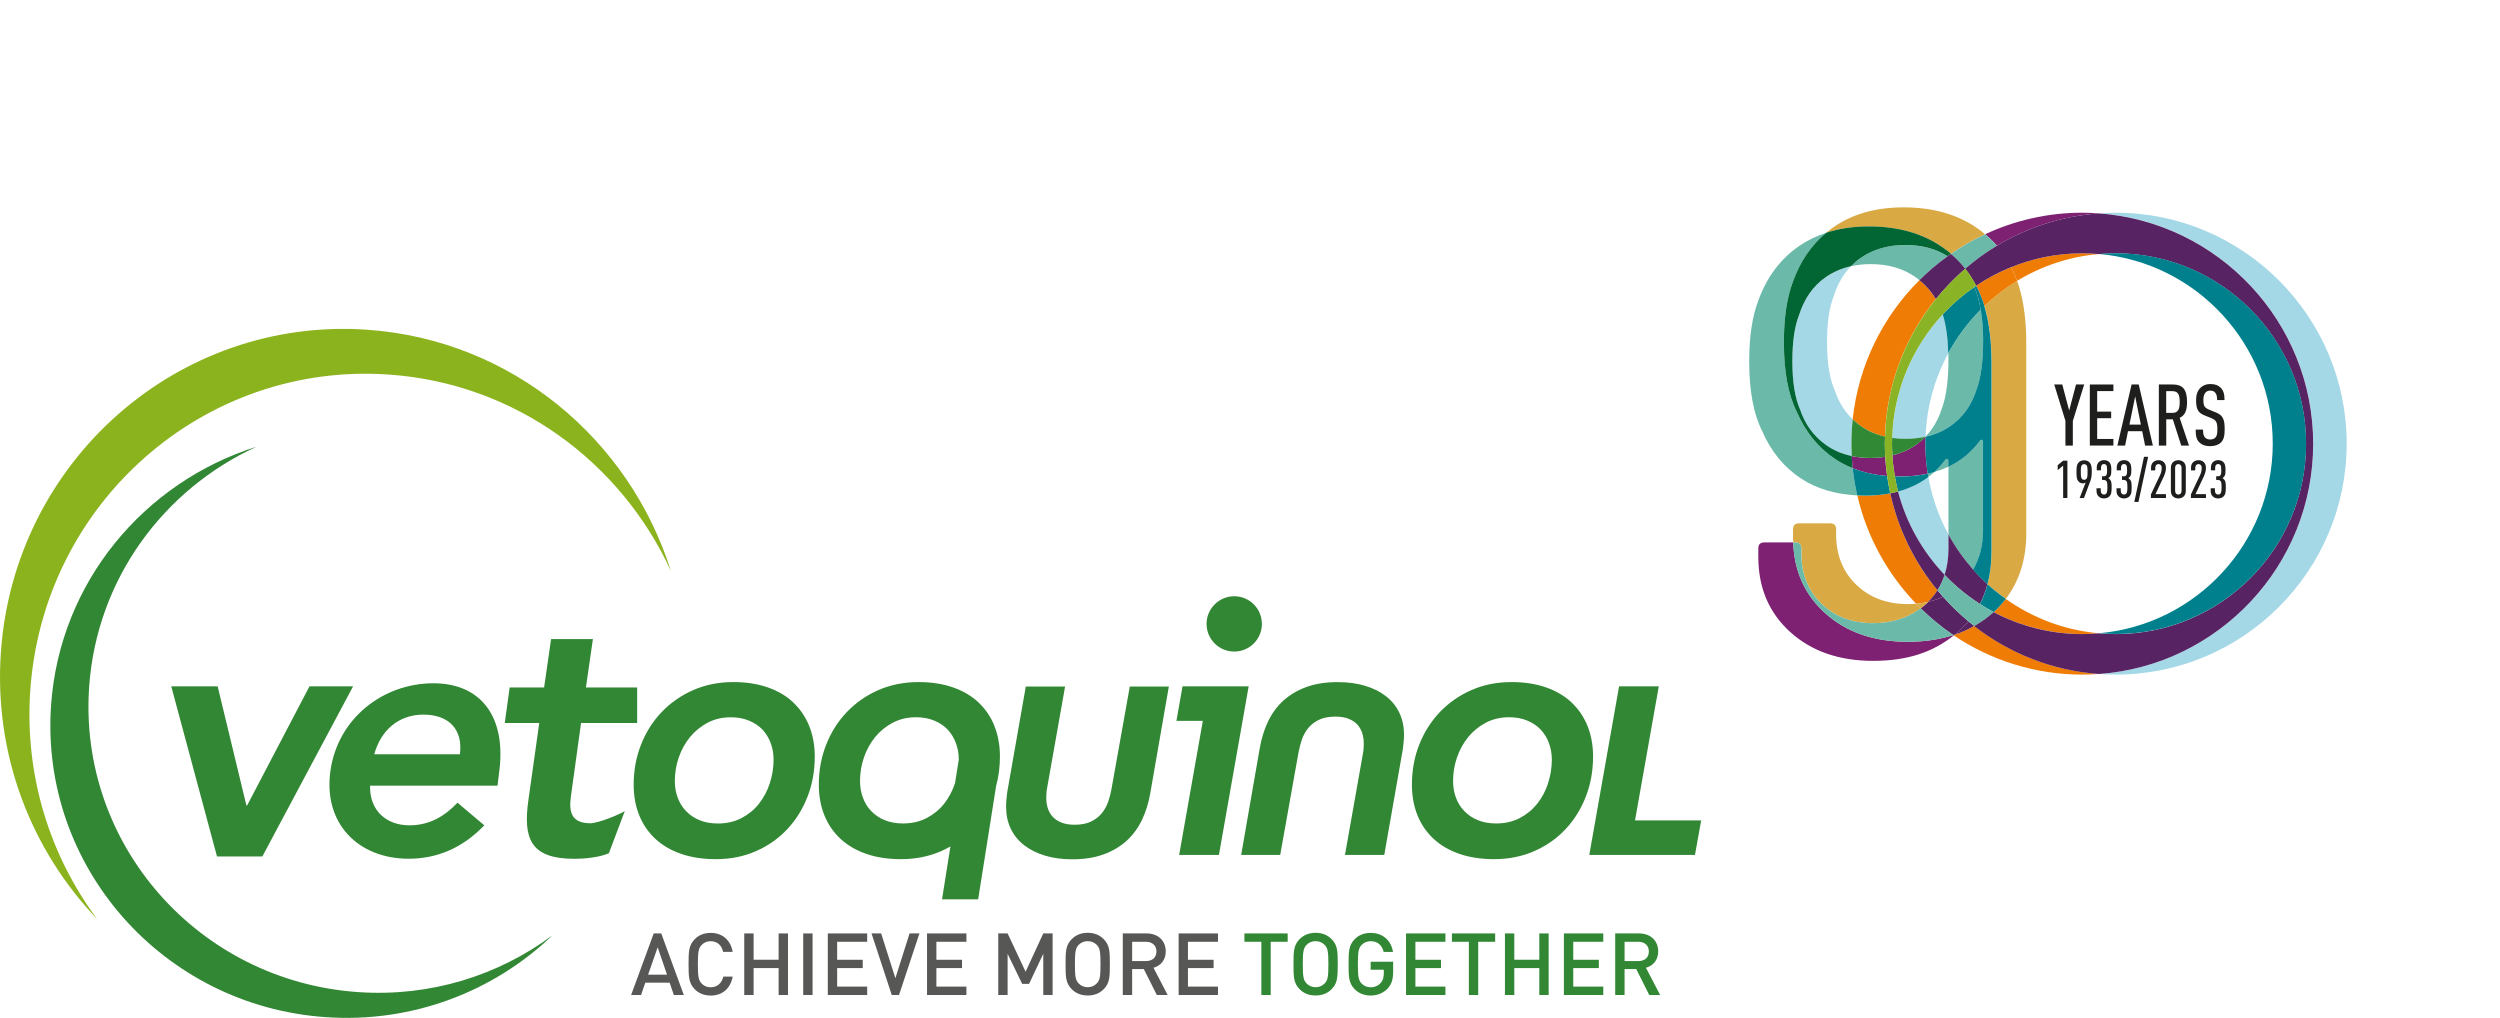 <?xml version="1.0" encoding="utf-8"?>
<svg xmlns="http://www.w3.org/2000/svg" id="Calque_1" viewBox="0 0 523.74 213.24">
  <defs>
    <style>.cls-1{fill:#8ab326;}.cls-2{fill:#575756;}.cls-3{fill:#582363;}.cls-4{fill:#00808d;}.cls-5{fill:#016634;}.cls-6{fill:#a4d8e6;}.cls-7{fill:#1e1e1c;}.cls-8{fill:#fff;filter:url(#drop-shadow-1);}.cls-9{fill:#318835;}.cls-10{fill:#ef7d05;}.cls-11{fill:#7f2172;}.cls-12{fill:none;}.cls-13{fill:#8bb31d;}.cls-14{fill:#d9a943;}.cls-15{fill:#6bb9a9;}.cls-16{fill:#328734;}</style>
    <filter filterUnits="userSpaceOnUse" id="drop-shadow-1">
      <feOffset dx="2.88" dy="2.88"/>
      <feGaussianBlur result="blur" stdDeviation="1.44"/>
      <feFlood flood-color="#010101" flood-opacity=".2"/>
      <feComposite in2="blur" operator="in"/>
      <feComposite in="SourceGraphic"/>
    </filter>
  </defs>
  <g>
    <path class="cls-16" d="M115.75,195.94c-11.27,8.38-25.54,12.95-40.72,11.9-33.45-2.3-58.68-30.95-56.35-63.99,1.59-22.59,15.65-41.38,35.08-50.27-23.51,7.4-41.24,28.34-43.06,54.14-2.38,33.75,23.39,63.02,57.56,65.37,18.3,1.26,35.29-5.46,47.49-17.15"/>
    <path class="cls-13" d="M20.32,192.49c-9.85-13.24-15.21-30-13.98-47.83,2.7-39.29,36.36-68.93,75.17-66.19,26.54,1.87,48.61,18.39,59.06,41.2-8.69-27.62-33.29-48.45-63.6-50.59C37.32,66.3,2.94,96.57,.18,136.71c-1.48,21.49,6.41,41.45,20.14,55.79"/>
    <polygon class="cls-16" points="35.88 143.79 45.6 143.79 51.62 168.74 51.77 168.74 64.83 143.79 73.97 143.79 54.96 179.43 45.46 179.43 35.88 143.79"/>
    <path class="cls-16" d="M77.53,164.59c-.14,5.18,3.36,8.31,8.24,8.31,4.37,0,7.52-2.04,10.07-4.74l5.62,4.74c-4.82,5.03-10.29,7-15.83,7-10.58,0-17.94-7.37-16.41-18.38,1.53-11.02,11.02-18.38,21.59-18.38,9.78,0,15.47,6.86,13.71,19.04l-.29,2.41h-26.7Zm18.82-6.57c.65-5.1-2.19-8.31-7.66-8.31-5.18,0-8.9,3.28-10.29,8.31h17.95Z"/>
    <path class="cls-16" d="M105.75,151.46l1.02-7.44h7.22l1.46-10.14h8.76l-1.46,10.14h10.73v7.44h-11.75l-2.12,15.32c-.51,3.5,.22,5.69,4.09,5.69,1.53,0,5.95-1.75,7.19-2.55l-3.33,8.83c-1.97,.87-5.11,1.17-7.15,1.17-9.27,0-10.87-4.16-9.7-12.4l2.26-16.05h-7.22Z"/>
    <path class="cls-16" d="M208.33,152.07c-.78-1.93-1.9-3.57-3.37-4.94-1.46-1.37-3.25-2.41-5.36-3.14-2.11-.73-4.5-1.1-7.15-1.1-3.06,0-5.86,.56-8.41,1.67-2.54,1.11-4.74,2.64-6.61,4.59-1.86,1.95-3.31,4.22-4.34,6.83-1.03,2.61-1.55,5.41-1.55,8.4,0,2.36,.39,4.51,1.17,6.43,.78,1.93,1.91,3.57,3.39,4.94,1.48,1.36,3.28,2.41,5.41,3.14,2.12,.73,4.54,1.1,7.23,1.1,3.06,0,5.86-.56,8.4-1.67,.68-.3,1.34-.63,1.97-.99l-1.76,11.08h7.57l3.75-23.69c.54-1.97,.81-4.04,.81-6.22,0-2.36-.39-4.5-1.17-6.43m-8.25,12.04c-.54,1.61-1.3,3.04-2.29,4.29-1,1.25-2.22,2.24-3.67,2.99-1.44,.75-3.08,1.12-4.91,1.12-1.46,0-2.75-.23-3.86-.7-1.12-.46-2.06-1.1-2.82-1.9-.77-.79-1.34-1.73-1.74-2.82-.4-1.08-.6-2.23-.6-3.46,0-1.7,.27-3.34,.82-4.94,.55-1.6,1.33-3.02,2.34-4.26,1.01-1.25,2.24-2.25,3.69-3.02,1.45-.76,3.07-1.15,4.86-1.15,1.43,0,2.71,.23,3.84,.7,1.13,.47,2.07,1.1,2.82,1.9,.75,.8,1.32,1.74,1.72,2.82,.4,1.08,.6,2.24,.6,3.46l-.79,4.96Z"/>
    <path class="cls-16" d="M166.16,147.13c-1.46-1.37-3.25-2.41-5.36-3.14-2.11-.73-4.5-1.1-7.15-1.1-3.06,0-5.86,.56-8.4,1.67-2.54,1.12-4.75,2.64-6.61,4.59-1.86,1.94-3.31,4.22-4.34,6.83-1.03,2.61-1.55,5.41-1.55,8.4,0,2.36,.39,4.51,1.17,6.43,.78,1.93,1.91,3.57,3.39,4.94,1.48,1.36,3.28,2.41,5.41,3.14,2.13,.73,4.54,1.1,7.23,1.1,3.06,0,5.86-.55,8.4-1.67,2.54-1.11,4.73-2.64,6.56-4.59,1.83-1.95,3.25-4.22,4.26-6.83,1.02-2.61,1.52-5.41,1.52-8.4,0-2.36-.4-4.5-1.17-6.43-.79-1.92-1.91-3.57-3.37-4.93m-4.89,16.98c-.53,1.61-1.3,3.04-2.29,4.29-.99,1.25-2.22,2.24-3.66,2.99-1.45,.75-3.09,1.12-4.91,1.12-1.46,0-2.75-.23-3.86-.7-1.12-.46-2.06-1.1-2.82-1.9-.76-.79-1.34-1.73-1.75-2.82-.4-1.08-.6-2.23-.6-3.46,0-1.69,.27-3.34,.82-4.94,.55-1.59,1.33-3.02,2.34-4.26,1.02-1.25,2.25-2.25,3.69-3.02,1.45-.77,3.07-1.15,4.86-1.15,1.43,0,2.71,.23,3.84,.7,1.13,.47,2.07,1.1,2.82,1.89,.75,.8,1.32,1.74,1.72,2.82,.4,1.08,.6,2.24,.6,3.47,0,1.69-.27,3.35-.8,4.96"/>
    <path class="cls-16" d="M232.86,165.29c-.16,.9-.4,1.79-.7,2.67-.3,.88-.74,1.68-1.33,2.4-.58,.71-1.33,1.29-2.24,1.74-.91,.45-2.07,.68-3.47,.68-1.06,0-1.98-.15-2.74-.45-.76-.3-1.38-.71-1.84-1.22-.47-.52-.81-1.11-1.02-1.77-.22-.66-.33-1.36-.33-2.09,0-.3,0-.63,.03-1,.02-.37,.06-.71,.12-1.04l3.79-21.39h-8.23l-3.89,22.14c-.07,.5-.12,1.01-.17,1.54-.05,.53-.07,1.03-.07,1.5,0,1.7,.33,3.23,.97,4.59,.65,1.36,1.58,2.52,2.79,3.46,1.21,.95,2.67,1.68,4.39,2.2s3.63,.77,5.76,.77c2.43,0,4.57-.33,6.43-1,1.86-.66,3.46-1.6,4.81-2.79,1.34-1.2,2.43-2.65,3.27-4.36,.83-1.71,1.43-3.62,1.79-5.71l3.89-22.34h-8.18l-3.84,21.49Z"/>
    <path class="cls-16" d="M290.36,145.86c-1.21-.95-2.68-1.68-4.39-2.19-1.71-.52-3.63-.77-5.76-.77-2.42,0-4.57,.33-6.43,.99-1.86,.67-3.47,1.6-4.81,2.79-1.35,1.2-2.44,2.65-3.27,4.37-.83,1.71-1.43,3.62-1.79,5.71l-3.89,22.34h8.18l3.84-21.49c.17-.9,.4-1.79,.7-2.67,.3-.88,.74-1.68,1.32-2.4,.58-.71,1.33-1.29,2.25-1.74,.92-.45,2.07-.67,3.47-.67,1.06,0,1.98,.15,2.74,.45,.77,.3,1.38,.71,1.84,1.22,.47,.52,.81,1.11,1.02,1.77,.22,.66,.32,1.36,.32,2.09,0,.3,0,.63-.02,1-.02,.37-.06,.71-.12,1.05l-3.79,21.39h8.23l3.89-22.14c.06-.5,.12-1.01,.17-1.54,.05-.53,.08-1.03,.08-1.5,0-1.69-.33-3.22-.97-4.58-.65-1.37-1.58-2.52-2.79-3.47"/>
    <path class="cls-16" d="M332.57,152.07c-.78-1.93-1.91-3.57-3.37-4.94-1.46-1.37-3.25-2.41-5.36-3.14-2.11-.73-4.5-1.1-7.16-1.1-3.06,0-5.86,.56-8.4,1.67-2.54,1.11-4.74,2.64-6.61,4.59-1.86,1.95-3.31,4.22-4.34,6.83-1.03,2.61-1.54,5.41-1.54,8.4,0,2.36,.39,4.51,1.17,6.43,.78,1.93,1.91,3.57,3.39,4.94,1.48,1.36,3.28,2.41,5.41,3.14,2.13,.73,4.54,1.1,7.23,1.1,3.06,0,5.86-.56,8.4-1.67,2.54-1.11,4.73-2.64,6.56-4.59,1.83-1.94,3.25-4.22,4.27-6.83,1.01-2.61,1.52-5.41,1.52-8.4,0-2.36-.39-4.5-1.17-6.43m-8.26,12.04c-.53,1.61-1.29,3.04-2.29,4.29-1,1.25-2.22,2.24-3.66,2.99-1.45,.75-3.09,1.12-4.91,1.12-1.46,0-2.75-.23-3.87-.7-1.12-.46-2.05-1.1-2.82-1.9-.77-.79-1.35-1.73-1.75-2.82-.4-1.08-.6-2.23-.6-3.46,0-1.7,.27-3.34,.82-4.94,.55-1.6,1.33-3.02,2.34-4.26,1.01-1.25,2.24-2.25,3.69-3.02,1.45-.76,3.07-1.15,4.86-1.15,1.43,0,2.71,.23,3.84,.7,1.13,.47,2.07,1.1,2.82,1.9,.75,.8,1.32,1.74,1.72,2.82,.4,1.08,.6,2.24,.6,3.46,0,1.7-.27,3.35-.8,4.96"/>
    <polygon class="cls-16" points="342.53 171.87 347.51 143.79 339.19 143.79 332.95 179.1 355.09 179.1 356.39 171.87 342.53 171.87"/>
    <polygon class="cls-16" points="253.26 143.79 247.73 143.79 246.46 151.02 251.99 151.02 247.03 179.1 255.36 179.1 261.59 143.79 253.26 143.79"/>
    <path class="cls-16" d="M258.57,136.5c3.2,0,5.79-2.59,5.79-5.79s-2.59-5.8-5.79-5.8-5.8,2.6-5.8,5.8,2.6,5.79,5.8,5.79"/>
    <path class="cls-2" d="M141.17,208.45l-.89-2.59h-5.09l-.89,2.59h-2.08l4.73-12.9h1.58l4.73,12.9h-2.08Zm-3.39-9.99l-2.01,5.73h3.97l-1.96-5.73Z"/>
    <path class="cls-2" d="M148.89,208.56c-1.41,0-2.5-.47-3.33-1.3-1.25-1.27-1.31-2.56-1.31-5.26s.05-3.99,1.31-5.26c.83-.83,1.92-1.3,3.33-1.3,2.37,0,4.15,1.41,4.6,3.97h-2c-.29-1.32-1.18-2.23-2.61-2.23-.78,0-1.43,.29-1.9,.8-.65,.69-.78,1.47-.78,4.03s.13,3.33,.78,4.02c.47,.51,1.12,.8,1.9,.8,1.43,0,2.34-.91,2.65-2.23h1.96c-.46,2.56-2.25,3.97-4.6,3.97"/>
    <polygon class="cls-2" points="163.12 208.45 163.12 202.81 157.88 202.81 157.88 208.45 155.92 208.45 155.92 195.55 157.88 195.55 157.88 201.06 163.12 201.06 163.12 195.55 165.08 195.55 165.08 208.45 163.12 208.45"/>
    <rect class="cls-2" height="12.9" width="1.96" x="168.27" y="195.55"/>
    <polygon class="cls-2" points="173.42 208.45 173.42 195.55 181.67 195.55 181.67 197.3 175.38 197.3 175.38 201.07 180.74 201.07 180.74 202.81 175.38 202.81 175.38 206.69 181.67 206.69 181.67 208.45 173.42 208.45"/>
    <polygon class="cls-2" points="188.34 208.45 186.82 208.45 182.58 195.55 184.6 195.55 187.58 204.93 190.55 195.55 192.62 195.55 188.34 208.45"/>
    <polygon class="cls-2" points="194.21 208.45 194.21 195.55 202.46 195.55 202.46 197.3 196.17 197.3 196.17 201.07 201.54 201.07 201.54 202.81 196.17 202.81 196.17 206.69 202.46 206.69 202.46 208.45 194.21 208.45"/>
    <polygon class="cls-2" points="218.56 208.45 218.56 199.82 215.59 206.11 214.14 206.11 211.09 199.82 211.09 208.45 209.13 208.45 209.13 195.55 211.09 195.55 214.86 203.57 218.56 195.55 220.52 195.55 220.52 208.45 218.56 208.45"/>
    <path class="cls-2" d="M231.2,207.25c-.83,.83-1.92,1.3-3.33,1.3s-2.5-.47-3.33-1.3c-1.27-1.27-1.31-2.56-1.31-5.26s.04-3.99,1.31-5.26c.83-.83,1.92-1.31,3.33-1.31s2.5,.47,3.33,1.31c1.27,1.27,1.31,2.55,1.31,5.26s-.04,3.99-1.31,5.26m-1.41-9.28c-.49-.51-1.14-.8-1.92-.8s-1.43,.29-1.92,.8c-.63,.69-.76,1.47-.76,4.03s.13,3.32,.76,4c.49,.51,1.14,.82,1.92,.82s1.43-.31,1.92-.82c.65-.67,.76-1.45,.76-4s-.11-3.35-.76-4.03"/>
    <path class="cls-2" d="M242.35,208.45l-2.72-5.43h-2.45v5.43h-1.96v-12.9h5c2.45,0,4,1.58,4,3.77,0,1.85-1.12,3.03-2.57,3.42l2.97,5.71h-2.28Zm-2.27-11.15h-2.9v4.04h2.9c1.31,0,2.19-.74,2.19-2.01s-.89-2.03-2.19-2.03"/>
    <polygon class="cls-2" points="246.92 208.45 246.92 195.55 255.16 195.55 255.16 197.3 248.87 197.3 248.87 201.07 254.24 201.07 254.24 202.81 248.87 202.81 248.87 206.69 255.16 206.69 255.16 208.45 246.92 208.45"/>
    <polygon class="cls-16" points="266.21 197.3 266.21 208.45 264.25 208.45 264.25 197.3 260.7 197.3 260.7 195.55 269.76 195.55 269.76 197.3 266.21 197.3"/>
    <path class="cls-16" d="M278.95,207.25c-.83,.83-1.92,1.3-3.34,1.3s-2.5-.47-3.33-1.3c-1.27-1.27-1.3-2.56-1.3-5.26s.04-3.99,1.3-5.26c.83-.83,1.92-1.31,3.33-1.31s2.5,.47,3.34,1.31c1.27,1.27,1.3,2.55,1.3,5.26s-.04,3.99-1.3,5.26m-1.42-9.28c-.49-.51-1.14-.8-1.92-.8s-1.43,.29-1.92,.8c-.63,.69-.76,1.47-.76,4.03s.13,3.32,.76,4c.49,.51,1.14,.82,1.92,.82s1.43-.31,1.92-.82c.65-.67,.76-1.45,.76-4s-.11-3.35-.76-4.03"/>
    <path class="cls-16" d="M290.7,207.09c-.96,1.01-2.19,1.47-3.55,1.47s-2.5-.47-3.33-1.3c-1.25-1.27-1.3-2.56-1.3-5.26s.05-3.99,1.3-5.26c.83-.83,1.92-1.3,3.33-1.3,2.72,0,4.33,1.79,4.68,3.99h-1.96c-.33-1.41-1.27-2.25-2.72-2.25-.78,0-1.43,.29-1.92,.8-.63,.69-.76,1.47-.76,4.03s.13,3.33,.76,4.02c.49,.51,1.14,.8,1.92,.8,.85,0,1.61-.33,2.12-.93,.47-.54,.63-1.2,.63-2.03v-.72h-2.75v-1.67h4.71v1.98c0,1.68-.31,2.72-1.16,3.64"/>
    <polygon class="cls-16" points="294.56 208.45 294.56 195.55 302.81 195.55 302.81 197.3 296.52 197.3 296.52 201.07 301.88 201.07 301.88 202.81 296.52 202.81 296.52 206.69 302.81 206.69 302.81 208.45 294.56 208.45"/>
    <polygon class="cls-16" points="309.68 197.3 309.68 208.45 307.72 208.45 307.72 197.3 304.17 197.3 304.17 195.55 313.23 195.55 313.23 197.3 309.68 197.3"/>
    <polygon class="cls-16" points="322.48 208.45 322.48 202.81 317.24 202.81 317.24 208.45 315.28 208.45 315.28 195.55 317.24 195.55 317.24 201.06 322.48 201.06 322.48 195.55 324.44 195.55 324.44 208.45 322.48 208.45"/>
    <polygon class="cls-16" points="327.63 208.45 327.63 195.55 335.88 195.55 335.88 197.3 329.59 197.3 329.59 201.07 334.95 201.07 334.95 202.81 329.59 202.81 329.59 206.69 335.88 206.69 335.88 208.45 327.63 208.45"/>
    <path class="cls-16" d="M345.51,208.45l-2.72-5.43h-2.45v5.43h-1.96v-12.9h5c2.45,0,4.01,1.58,4.01,3.77,0,1.85-1.12,3.03-2.57,3.42l2.97,5.71h-2.28Zm-2.27-11.15h-2.9v4.04h2.9c1.31,0,2.19-.74,2.19-2.01s-.89-2.03-2.19-2.03"/>
  </g>
  <g>
    <circle class="cls-8" cx="425.87" cy="92.07" r="90.53"/>
    <g>
      <path class="cls-7" d="M434.25,88.17v5.18h-1.55v-5.18l-2.35-7.62h1.69l1.44,5.46,1.44-5.46h1.71l-2.37,7.62Z"/>
      <path class="cls-7" d="M437.81,93.35v-12.8h4.94v1.38h-3.4v4.3h2.93v1.38h-2.93v4.35h3.4v1.38h-4.94Z"/>
      <path class="cls-7" d="M449.39,93.35l-.61-3.02h-2.97l-.61,3.02h-1.62l2.98-12.8h1.49l2.97,12.8h-1.64Zm-2.08-10.3l-1.2,5.9h2.39l-1.19-5.9Z"/>
      <path class="cls-7" d="M456.96,93.35l-1.76-5.5h-1.38v5.5h-1.55v-12.8h2.89c1.94,0,3.02,.84,3.02,3.65,0,1.78-.43,2.82-1.55,3.34l1.96,5.81h-1.64Zm-1.78-11.41h-1.37v4.55h1.37c1.19,0,1.46-.92,1.46-2.28s-.27-2.26-1.46-2.26Z"/>
      <path class="cls-7" d="M465.28,92.7c-.49,.47-1.24,.77-2.26,.77s-1.74-.27-2.25-.77c-.59-.59-.79-1.33-.79-2.7h1.55c0,.84,.09,1.31,.43,1.67,.22,.23,.58,.4,1.06,.4,.52,0,.86-.16,1.1-.41,.34-.38,.41-.86,.41-1.71,0-1.47-.22-1.92-1.26-2.35l-1.46-.59c-1.31-.54-1.74-1.26-1.74-3.2,0-1.12,.32-2.03,.97-2.62,.5-.47,1.19-.74,2.03-.74,.93,0,1.64,.27,2.12,.74,.65,.63,.84,1.46,.84,2.62h-1.55c0-.68-.07-1.15-.4-1.55-.21-.27-.56-.43-1.04-.43-.45,0-.77,.16-.99,.4-.31,.34-.45,.86-.45,1.53,0,1.26,.2,1.64,1.22,2.07l1.44,.59c1.46,.59,1.8,1.49,1.8,3.51,0,1.33-.18,2.17-.79,2.79Z"/>
      <path class="cls-7" d="M432.22,104.33v-6.78l-1.14,.93v-1.03l1.14-.94h.89v7.82h-.89Z"/>
      <path class="cls-7" d="M437.9,100.82l-1.32,3.52h-.91l1.27-3.26c-.17,.12-.36,.19-.56,.19-.4,0-.72-.15-.97-.45-.29-.34-.4-.7-.4-1.96,0-1.11,.1-1.54,.4-1.9,.26-.36,.73-.53,1.21-.53,.53,0,.94,.2,1.2,.53,.32,.42,.4,.85,.4,1.9,0,.79-.11,1.42-.32,1.97Zm-.79-3.38c-.12-.13-.3-.21-.48-.21-.2,0-.37,.07-.48,.21-.2,.23-.23,.66-.23,1.43s.03,1.21,.23,1.44c.11,.14,.29,.21,.48,.21,.19,0,.36-.08,.48-.21,.2-.23,.22-.66,.22-1.44s-.02-1.2-.22-1.43Z"/>
      <path class="cls-7" d="M441.91,104c-.27,.26-.69,.42-1.13,.42s-.86-.14-1.12-.42c-.29-.26-.45-.62-.45-1.21v-.5h.89v.53c0,.53,.31,.79,.68,.79,.19,0,.35-.05,.47-.21,.16-.19,.24-.47,.24-1.27,0-.96-.05-1.17-.23-1.37-.11-.13-.27-.21-.48-.21h-.42v-.77h.42c.19,0,.34-.05,.43-.17,.18-.2,.22-.46,.22-1.12s-.05-.91-.2-1.09c-.11-.12-.25-.19-.45-.19-.36,0-.63,.25-.63,.77v.55h-.89v-.51c0-.57,.15-.93,.43-1.21,.28-.26,.66-.41,1.09-.41,.46,0,.83,.14,1.09,.4,.32,.32,.45,.78,.45,1.63,0,.65-.03,.98-.2,1.29-.1,.18-.25,.33-.44,.44,.19,.12,.34,.26,.45,.43,.21,.34,.25,.67,.25,1.54,0,1.02-.08,1.48-.47,1.87Z"/>
      <path class="cls-7" d="M446.1,104c-.27,.26-.69,.42-1.13,.42s-.86-.14-1.12-.42c-.29-.26-.45-.62-.45-1.21v-.5h.89v.53c0,.53,.31,.79,.68,.79,.19,0,.35-.05,.47-.21,.16-.19,.24-.47,.24-1.27,0-.96-.05-1.17-.23-1.37-.11-.13-.27-.21-.48-.21h-.42v-.77h.42c.19,0,.34-.05,.43-.17,.18-.2,.22-.46,.22-1.12s-.05-.91-.2-1.09c-.11-.12-.25-.19-.45-.19-.36,0-.63,.25-.63,.77v.55h-.89v-.51c0-.57,.15-.93,.43-1.21,.28-.26,.66-.41,1.09-.41,.46,0,.83,.14,1.09,.4,.32,.32,.45,.78,.45,1.63,0,.65-.03,.98-.2,1.29-.1,.18-.25,.33-.44,.44,.19,.12,.34,.26,.45,.43,.21,.34,.25,.67,.25,1.54,0,1.02-.08,1.48-.47,1.87Z"/>
      <path class="cls-7" d="M448,105.15h-.87l2.03-9.45h.87l-2.03,9.45Z"/>
      <path class="cls-7" d="M450.61,104.33v-.75l1.91-4.05c.18-.38,.35-.89,.35-1.52,0-.53-.3-.79-.67-.79s-.68,.26-.68,.79v.53h-.89v-.51c0-.57,.16-.92,.44-1.2,.27-.26,.7-.42,1.13-.42s.82,.13,1.1,.4c.27,.26,.46,.65,.46,1.23s-.21,1.25-.45,1.77l-1.75,3.71h2.2v.8h-3.15Z"/>
      <path class="cls-7" d="M457.48,104c-.27,.26-.7,.42-1.13,.42s-.85-.15-1.12-.42c-.27-.27-.44-.63-.44-1.21v-4.75c0-.58,.17-.93,.44-1.21,.27-.26,.69-.42,1.12-.42s.86,.15,1.13,.42c.27,.27,.44,.63,.44,1.21v4.75c0,.58-.17,.93-.44,1.21Zm-.45-5.99c0-.53-.31-.79-.68-.79s-.67,.26-.67,.79v4.81c0,.53,.3,.79,.67,.79s.68-.26,.68-.79v-4.81Z"/>
      <path class="cls-7" d="M458.99,104.33v-.75l1.91-4.05c.18-.38,.35-.89,.35-1.52,0-.53-.3-.79-.67-.79s-.68,.26-.68,.79v.53h-.89v-.51c0-.57,.16-.92,.44-1.2,.27-.26,.7-.42,1.13-.42s.82,.13,1.1,.4c.27,.26,.46,.65,.46,1.23s-.21,1.25-.45,1.77l-1.75,3.71h2.2v.8h-3.15Z"/>
      <path class="cls-7" d="M465.83,104c-.27,.26-.69,.42-1.13,.42s-.86-.14-1.12-.42c-.29-.26-.45-.62-.45-1.21v-.5h.89v.53c0,.53,.31,.79,.68,.79,.19,0,.35-.05,.47-.21,.16-.19,.24-.47,.24-1.27,0-.96-.05-1.17-.23-1.37-.11-.13-.27-.21-.48-.21h-.42v-.77h.42c.19,0,.34-.05,.43-.17,.18-.2,.22-.46,.22-1.12s-.05-.91-.2-1.09c-.11-.12-.25-.19-.45-.19-.36,0-.63,.25-.63,.77v.55h-.89v-.51c0-.57,.15-.93,.43-1.21,.28-.26,.66-.41,1.09-.41,.46,0,.83,.14,1.09,.4,.32,.32,.45,.78,.45,1.63,0,.65-.03,.98-.2,1.29-.1,.18-.25,.33-.44,.44,.19,.12,.34,.26,.45,.43,.21,.34,.25,.67,.25,1.54,0,1.02-.08,1.48-.47,1.87Z"/>
    </g>
    <g>
      <path class="cls-12" d="M382.75,71.7c0,4.33,.55,7.72,1.65,10.18,.79,2.35,2.03,4.34,3.72,5.96,1.19-11.34,6.31-21.52,13.98-29.15-.18-.14-.35-.29-.53-.43-2.63-1.95-5.86-2.93-9.67-2.93-1.47,0-2.85,.15-4.15,.45-1.6,1.65-2.8,3.73-3.6,6.24-.94,2.38-1.4,5.6-1.4,9.67Z"/>
      <path class="cls-12" d="M408.19,111.96v-14.18c-.93,.44-1.91,.81-2.95,1.11-.4,.37-.83,.71-1.26,1.04,.76,4.28,2.19,8.34,4.21,12.04Z"/>
      <path class="cls-12" d="M406.79,85.63c.93-2.46,1.4-5.9,1.4-10.31,0-.46-.02-.88-.04-1.32-2.83,5.23-4.53,11.16-4.76,17.46,1.53-1.59,2.67-3.53,3.39-5.83Z"/>
      <path class="cls-12" d="M422.98,59.99c1.02,3.39,1.53,7.38,1.53,11.96v39.71c0,5.49-1.45,10.08-4.3,13.8,5.62,3.99,12.31,6.57,19.55,7.2,20.36-1.78,36.38-18.91,36.38-39.72s-16.03-37.94-36.38-39.72c-6.24,.55-12.08,2.53-17.17,5.62,.14,.38,.28,.75,.4,1.14Z"/>
      <path class="cls-15" d="M405.24,98.88c-.45,.13-.91,.25-1.38,.35,.04,.23,.08,.46,.12,.69,.43-.33,.86-.67,1.26-1.04Z"/>
      <path class="cls-15" d="M401.57,58.26c.19,.14,.36,.29,.53,.43,1.83-1.82,3.8-3.49,5.9-5-2.47-1.57-5.41-2.36-8.83-2.36-3.65,0-6.79,.91-9.42,2.74-.73,.51-1.39,1.08-2,1.71,1.3-.29,2.68-.45,4.15-.45,3.82,0,7.04,.98,9.67,2.93Z"/>
      <path class="cls-15" d="M384.6,96.26c-3.61-2.37-6.34-5.73-8.21-10.05-1.78-3.56-2.67-8.4-2.67-14.51,0-5.17,.64-9.42,1.91-12.73,1.52-4.21,3.85-7.6,6.95-10.2-2.05,.67-3.93,1.57-5.63,2.74-3.95,2.72-6.81,6.54-8.59,11.46-1.27,3.31-1.91,7.55-1.91,12.73,0,6.11,.89,10.95,2.67,14.51,1.87,4.33,4.6,7.68,8.21,10.05,3.23,2.13,7.15,3.29,11.77,3.52-.43-1.86-.76-3.76-.96-5.69-1.26-.5-2.44-1.1-3.54-1.82Z"/>
      <path class="cls-15" d="M408.19,75.32c0,4.41-.47,7.85-1.4,10.31-.73,2.31-1.86,4.24-3.39,5.83,0,0,0,.02,0,.03,1.96-.44,3.71-1.2,5.26-2.29,2.59-1.82,4.39-4.35,5.41-7.57,.93-2.46,1.4-5.9,1.4-10.31,0-2.4-.18-4.53-.51-6.46-2.68,2.7-4.97,5.77-6.8,9.14,.01,.44,.04,.86,.04,1.32Z"/>
      <path class="cls-11" d="M399.68,134.45c-7.13,0-12.92-2.01-17.37-6.05-4.23-3.83-6.43-8.76-6.64-14.77h-6.04c-.85,0-1.27,.43-1.27,1.27v1.78c0,6.45,2.23,11.69,6.68,15.72,4.45,4.03,10.25,6.05,17.37,6.05s12.47-1.79,16.9-5.33c-.04-.02-.07-.05-.11-.07-2.86,.92-6.03,1.4-9.52,1.4Z"/>
      <path class="cls-15" d="M413.36,119.32c1.39-2.34,2.1-5.1,2.1-8.29v-18.58c0-.17-.09-.27-.25-.32-.17-.04-.3,.02-.38,.19-1.78,2.39-4,4.21-6.64,5.46v14.18c1.44,2.65,3.19,5.12,5.17,7.36Z"/>
      <path class="cls-6" d="M388.13,87.84c-1.69-1.62-2.94-3.61-3.72-5.96-1.1-2.46-1.65-5.85-1.65-10.18,0-4.07,.46-7.3,1.4-9.67,.8-2.52,2-4.59,3.6-6.24-1.94,.44-3.7,1.2-5.27,2.29-2.63,1.83-4.5,4.48-5.6,7.96-.94,2.38-1.4,5.6-1.4,9.67,0,4.33,.55,7.72,1.65,10.18,1.02,3.05,2.8,5.5,5.35,7.32,1.59,1.14,3.4,1.92,5.45,2.35-.05-.86-.07-1.73-.07-2.6,0-1.72,.09-3.42,.27-5.1Z"/>
      <path class="cls-14" d="M406.98,51.83c.61,.42,1.18,.88,1.74,1.35,2.25-1.56,4.64-2.94,7.15-4.11-.52-.43-1.05-.85-1.61-1.24-4.2-2.93-9.36-4.39-15.46-4.39-5.77,0-10.63,1.36-14.57,4.07-.57,.39-1.11,.82-1.64,1.26,2.69-.88,5.66-1.33,8.94-1.33,6.11,0,11.26,1.46,15.46,4.39Z"/>
      <path class="cls-14" d="M417.23,115.66c0,2.42-.3,4.66-.85,6.73,1.21,1.1,2.49,2.12,3.82,3.07,2.85-3.72,4.3-8.31,4.3-13.8v-39.71c0-4.58-.51-8.57-1.53-11.96-.12-.39-.27-.76-.4-1.14-2.47,1.5-4.76,3.28-6.84,5.26,.99,3.37,1.5,7.31,1.5,11.84v39.71Z"/>
      <path class="cls-15" d="M408.19,96.44c0-.17-.09-.27-.25-.32-.17-.04-.3,.02-.38,.19-.7,.94-1.47,1.8-2.31,2.56,1.04-.3,2.02-.67,2.95-1.11v-1.33Z"/>
      <path class="cls-14" d="M377.39,114.9v1.02c0,4.33,1.4,7.85,4.2,10.56,2.8,2.72,6.41,4.07,10.82,4.07,3.91,0,7.22-1.04,9.96-3.11-.32-.32-.64-.64-.95-.96-.57,.05-1.14,.07-1.74,.07-4.41,0-8.02-1.36-10.82-4.07-2.8-2.71-4.2-6.24-4.2-10.56v-1.02c0-.85-.43-1.27-1.27-1.27h-6.49c-.85,0-1.27,.43-1.27,1.27v1.78c0,.32,.03,.63,.04,.95h.45c.85,0,1.27,.43,1.27,1.27Z"/>
      <path class="cls-10" d="M402.11,58.69c-7.66,7.64-12.78,17.82-13.98,29.15,.5,.48,1.04,.94,1.62,1.35,1.51,1.08,3.22,1.83,5.14,2.27,.33-10.89,4.26-20.87,10.65-28.81-.9-1.52-2.05-2.84-3.45-3.97Z"/>
      <path class="cls-10" d="M409.5,132.96c-.06,.05-.13,.1-.19,.16,7.7,5.18,16.97,8.21,26.93,8.21,1.18,0,2.34-.06,3.5-.14-9.81-.71-18.81-4.34-26.14-10.04-1.29,.72-2.65,1.33-4.1,1.82Z"/>
      <path class="cls-10" d="M405.88,123.66c-4.77-5.79-8.21-12.72-9.88-20.3-1.63,.31-3.38,.47-5.25,.47-.56,0-1.11-.02-1.65-.05,2,8.69,6.34,16.49,12.32,22.7,.87-.07,1.71-.22,2.52-.4,.75-.75,1.4-1.55,1.95-2.42Z"/>
      <path class="cls-11" d="M418.33,51.49c6.34-3.83,13.63-6.23,21.42-6.79-1.16-.08-2.32-.14-3.5-.14-7.28,0-14.18,1.62-20.37,4.51,.89,.74,1.71,1.55,2.46,2.41Z"/>
      <path class="cls-15" d="M409.21,133.05s.07,.05,.11,.07c.06-.05,.13-.1,.19-.16-.1,.03-.2,.06-.3,.09Z"/>
      <path class="cls-15" d="M409.21,133.05s.07,.05,.11,.07c.06-.05,.13-.1,.19-.16-.1,.03-.2,.06-.3,.09Z"/>
      <path class="cls-6" d="M408.16,74c-.08-3.07-.44-5.75-1.11-7.97-.02-.05-.04-.1-.05-.15-6.34,6.84-10.3,15.91-10.6,25.88,.89,.12,1.81,.19,2.78,.19,1.49,0,2.89-.15,4.19-.44,.01-.01,.02-.02,.03-.03,.23-6.3,1.92-12.23,4.76-17.46Z"/>
      <path class="cls-6" d="M443.24,44.56c-1.18,0-2.34,.06-3.5,.14,25.05,1.8,44.88,22.74,44.88,48.25s-19.83,46.44-44.88,48.24c1.16,.08,2.32,.14,3.5,.14,26.68,0,48.38-21.71,48.38-48.38s-21.71-48.39-48.38-48.39Z"/>
      <path class="cls-10" d="M417.68,128.23c5.55,2.93,11.87,4.6,18.57,4.6,1.18,0,2.35-.06,3.5-.16-7.24-.63-13.93-3.21-19.55-7.2-.75,.98-1.58,1.91-2.52,2.76Z"/>
      <path class="cls-10" d="M439.74,53.22c-1.15-.1-2.32-.16-3.5-.16-5.27,0-10.3,1.04-14.91,2.9,.47,.91,.88,1.88,1.24,2.88,5.09-3.1,10.93-5.08,17.17-5.62Z"/>
      <path class="cls-6" d="M408.19,111.96c-2.01-3.7-3.45-7.75-4.21-12.04-1.84,1.39-3.95,2.41-6.34,3.05,1.73,6.65,5.14,12.63,9.75,17.46,.53-1.64,.81-3.44,.81-5.4v-3.07Z"/>
      <path class="cls-15" d="M403.37,91.49s.02,0,.03,0c0,0,0-.02,0-.03-.01,.01-.02,.02-.03,.03Z"/>
      <path class="cls-15" d="M403.37,91.49s.02,0,.03,0c0,0,0-.02,0-.03-.01,.01-.02,.02-.03,.03Z"/>
      <path class="cls-10" d="M415.7,63.99s.02,.08,.03,.12c2.08-1.99,4.37-3.76,6.84-5.26-.36-1-.77-1.97-1.24-2.88-2.59,1.05-5.05,2.35-7.33,3.89,.67,1.29,1.24,2.66,1.7,4.13Z"/>
      <path class="cls-3" d="M413.36,119.32c-1.98-2.25-3.73-4.71-5.17-7.36v3.07c0,1.97-.28,3.76-.81,5.4,.87,.92,1.79,1.79,2.75,2.62,1.46,1.27,3.02,2.43,4.65,3.48,.67-1.3,1.2-2.68,1.59-4.14-1.06-.97-2.07-2-3.02-3.08Z"/>
      <path class="cls-4" d="M420.2,125.47c-1.33-.95-2.61-1.97-3.82-3.07-.39,1.47-.92,2.85-1.59,4.14,.94,.6,1.9,1.17,2.89,1.69,.95-.85,1.77-1.78,2.52-2.76Z"/>
      <path class="cls-5" d="M375.63,58.97c-1.27,3.31-1.91,7.55-1.91,12.73,0,6.11,.89,10.95,2.67,14.51,1.87,4.33,4.6,7.68,8.21,10.05,1.09,.72,2.28,1.32,3.54,1.82-.09-.84-.16-1.69-.2-2.54-2.05-.43-3.87-1.21-5.45-2.35-2.54-1.82-4.33-4.26-5.35-7.32-1.1-2.46-1.65-5.85-1.65-10.18,0-4.07,.46-7.3,1.4-9.67,1.1-3.48,2.97-6.13,5.6-7.96,1.57-1.09,3.33-1.85,5.27-2.29,.61-.63,1.28-1.21,2-1.71,2.63-1.82,5.77-2.74,9.42-2.74,3.42,0,6.36,.79,8.83,2.36,.24-.17,.47-.34,.71-.51-.55-.47-1.13-.93-1.74-1.35-4.2-2.93-9.36-4.39-15.46-4.39-3.28,0-6.25,.45-8.94,1.33-3.11,2.6-5.43,5.99-6.95,10.2Z"/>
      <path class="cls-15" d="M411.71,56.3c2.07-1.78,4.28-3.4,6.62-4.81-.75-.86-1.57-1.67-2.46-2.41-2.51,1.17-4.9,2.55-7.15,4.11,1.11,.94,2.1,1.98,2.99,3.11Z"/>
      <path class="cls-3" d="M410.35,132.27c-.27,.25-.57,.46-.85,.69,1.45-.48,2.81-1.09,4.1-1.82-.42-.32-.83-.65-1.24-.98-.62,.74-1.27,1.45-2.01,2.11Z"/>
      <path class="cls-3" d="M412.37,130.16c-1.9-1.58-3.67-3.31-5.31-5.15-.98,.46-2.02,.81-3.12,1.07-.07,.07-.13,.15-.2,.21-.44,.42-.9,.8-1.37,1.15,2.1,2.07,4.39,3.95,6.84,5.61,.1-.03,.2-.05,.3-.09,.28-.23,.58-.44,.85-.69,.74-.66,1.39-1.37,2.01-2.11Z"/>
      <path class="cls-3" d="M405.88,123.66c-.55,.87-1.2,1.68-1.95,2.42,1.1-.25,2.14-.61,3.12-1.07-.4-.45-.79-.89-1.17-1.35Z"/>
      <path class="cls-14" d="M402.37,127.45c.47-.36,.93-.73,1.37-1.15,.07-.07,.13-.14,.2-.21-.81,.19-1.64,.33-2.52,.4,.31,.32,.63,.65,.95,.96Z"/>
      <path class="cls-15" d="M414.79,126.54c-1.64-1.05-3.19-2.21-4.65-3.48-.96-.83-1.87-1.71-2.75-2.62-.37,1.15-.87,2.23-1.5,3.23,.38,.46,.77,.91,1.17,1.35,1.64,1.85,3.41,3.57,5.31,5.15,.4,.34,.82,.66,1.24,.98,1.44-.81,2.79-1.76,4.03-2.87,.02-.01,.03-.03,.05-.05-.99-.52-1.95-1.09-2.89-1.69Z"/>
      <path class="cls-3" d="M439.74,44.7c-7.79,.56-15.08,2.96-21.42,6.79-2.35,1.42-4.56,3.03-6.62,4.81,.87,1.1,1.63,2.28,2.29,3.56,2.29-1.54,4.74-2.85,7.33-3.89,4.61-1.87,9.64-2.9,14.91-2.9,1.18,0,2.35,.06,3.5,.16,1.15-.1,2.32-.16,3.5-.16,21.99,0,39.88,17.89,39.88,39.89s-17.89,39.88-39.88,39.88c-1.18,0-2.35-.06-3.5-.16-1.15,.1-2.32,.16-3.5,.16-6.7,0-13.02-1.67-18.57-4.6-.02,.01-.03,.03-.05,.05-1.24,1.11-2.59,2.06-4.03,2.87,7.33,5.7,16.33,9.34,26.14,10.04,25.05-1.8,44.88-22.74,44.88-48.24s-19.83-46.44-44.88-48.25Z"/>
      <path class="cls-4" d="M476.13,92.94c0,20.81-16.03,37.94-36.38,39.72,1.15,.1,2.32,.16,3.5,.16,21.99,0,39.88-17.89,39.88-39.88s-17.89-39.89-39.88-39.89c-1.18,0-2.35,.06-3.5,.16,20.36,1.78,36.38,18.91,36.38,39.72Z"/>
      <path class="cls-4" d="M406.99,65.87c.02,.05,.04,.1,.05,.15,.67,2.23,1.03,4.9,1.11,7.97,1.83-3.37,4.12-6.44,6.8-9.14-.17-1-.37-1.96-.63-2.84-.21-.66-.46-1.28-.73-1.88-2.4,1.67-4.62,3.59-6.6,5.73Z"/>
      <path class="cls-15" d="M399.68,134.45c3.49,0,6.66-.48,9.52-1.4-2.45-1.66-4.74-3.54-6.84-5.61-2.74,2.07-6.05,3.11-9.96,3.11-4.41,0-8.02-1.36-10.82-4.07-2.8-2.71-4.2-6.24-4.2-10.56v-1.02c0-.85-.43-1.27-1.27-1.27h-.45c.21,6.01,2.41,10.95,6.64,14.77,4.45,4.03,10.25,6.05,17.37,6.05Z"/>
      <path class="cls-3" d="M397.64,102.97c-.53,.14-1.08,.28-1.64,.38,1.67,7.58,5.11,14.5,9.88,20.3,.63-.99,1.13-2.07,1.5-3.23-4.6-4.83-8.02-10.81-9.75-17.46Z"/>
      <path class="cls-11" d="M403.86,99.23c-.33-2.05-.5-4.15-.5-6.29,0-.49,.02-.97,.04-1.46-.01,0-.02,0-.03,0-.6,.62-1.26,1.19-1.99,1.71-1.46,1.03-3.11,1.76-4.94,2.21,.09,1.49,.27,2.95,.52,4.39,.35,.01,.7,.03,1.07,.03,2.09,0,4.03-.2,5.83-.6Z"/>
      <path class="cls-11" d="M391.9,95.94c-1.41,0-2.73-.13-3.97-.39,.05,.85,.11,1.7,.2,2.54,2.16,.87,4.57,1.41,7.21,1.62-.19-1.32-.32-2.65-.4-4-.97,.15-1.98,.23-3.05,.23Z"/>
      <path class="cls-4" d="M415.73,64.11s-.02-.08-.03-.12c-.46-1.47-1.03-2.84-1.7-4.13-.14,.09-.27,.19-.41,.29,.27,.6,.52,1.23,.73,1.88,.26,.87,.46,1.83,.63,2.84,.33,1.92,.51,4.06,.51,6.46,0,4.41-.47,7.85-1.4,10.31-1.02,3.23-2.82,5.75-5.41,7.57-1.55,1.09-3.3,1.85-5.26,2.29-.02,.49-.04,.97-.04,1.46,0,2.14,.17,4.24,.5,6.29,.47-.1,.93-.22,1.38-.35,.84-.77,1.61-1.62,2.31-2.56,.08-.17,.21-.23,.38-.19,.17,.04,.25,.15,.25,.32v1.33c2.64-1.25,4.85-3.06,6.64-5.46,.08-.17,.21-.23,.38-.19,.17,.04,.25,.15,.25,.32v18.58c0,3.19-.71,5.95-2.1,8.29,.95,1.08,1.96,2.11,3.02,3.08,.55-2.08,.85-4.31,.85-6.73v-39.71c0-4.53-.5-8.47-1.5-11.84Z"/>
      <path class="cls-3" d="M408.72,53.18c-.24,.17-.48,.34-.71,.51-2.1,1.51-4.07,3.18-5.9,5,1.39,1.13,2.55,2.45,3.45,3.97,1.76-2.18,3.7-4.21,5.8-6.05,.12-.1,.23-.2,.35-.31-.89-1.13-1.88-2.17-2.99-3.11Z"/>
      <path class="cls-4" d="M396,103.36c-.26-1.2-.49-2.42-.66-3.65-2.64-.22-5.04-.76-7.21-1.62,.21,1.94,.53,3.83,.96,5.69,.54,.03,1.09,.05,1.65,.05,1.87,0,3.61-.16,5.25-.47Z"/>
      <path class="cls-9" d="M394.94,95.7c-.05-.91-.08-1.83-.08-2.76,0-.49,.02-.98,.04-1.47-1.92-.44-3.64-1.19-5.14-2.27-.58-.42-1.12-.87-1.62-1.35-.18,1.68-.27,3.38-.27,5.1,0,.87,.03,1.74,.07,2.6,1.24,.26,2.56,.39,3.97,.39,1.06,0,2.07-.08,3.05-.23Z"/>
      <path class="cls-4" d="M403.86,99.23c-1.8,.39-3.74,.6-5.83,.6-.36,0-.71-.02-1.07-.03,.19,1.07,.41,2.13,.68,3.18,2.39-.65,4.51-1.67,6.34-3.05-.04-.23-.09-.46-.12-.69Z"/>
      <path class="cls-9" d="M403.37,91.49c-1.31,.29-2.7,.44-4.19,.44-.97,0-1.89-.06-2.78-.19-.01,.4-.03,.79-.03,1.2,0,.83,.03,1.65,.08,2.46,1.83-.45,3.48-1.18,4.94-2.21,.73-.51,1.38-1.08,1.99-1.71Z"/>
      <path class="cls-1" d="M411.71,56.3c-.12,.1-.24,.2-.35,.31-2.1,1.85-4.04,3.87-5.8,6.05-6.39,7.94-10.33,17.93-10.65,28.81-.01,.49-.04,.98-.04,1.47,0,.93,.03,1.85,.08,2.76,.08,1.35,.21,2.68,.4,4,.17,1.23,.39,2.45,.66,3.65,.56-.11,1.1-.24,1.64-.38-.27-1.04-.49-2.1-.68-3.18-.25-1.44-.43-2.9-.52-4.39-.05-.81-.08-1.63-.08-2.46,0-.4,.02-.8,.03-1.2,.3-9.97,4.26-19.03,10.6-25.88,1.98-2.14,4.19-4.06,6.6-5.73,.14-.09,.27-.19,.41-.29-.66-1.28-1.43-2.46-2.29-3.56Z"/>
    </g>
  </g>
</svg>